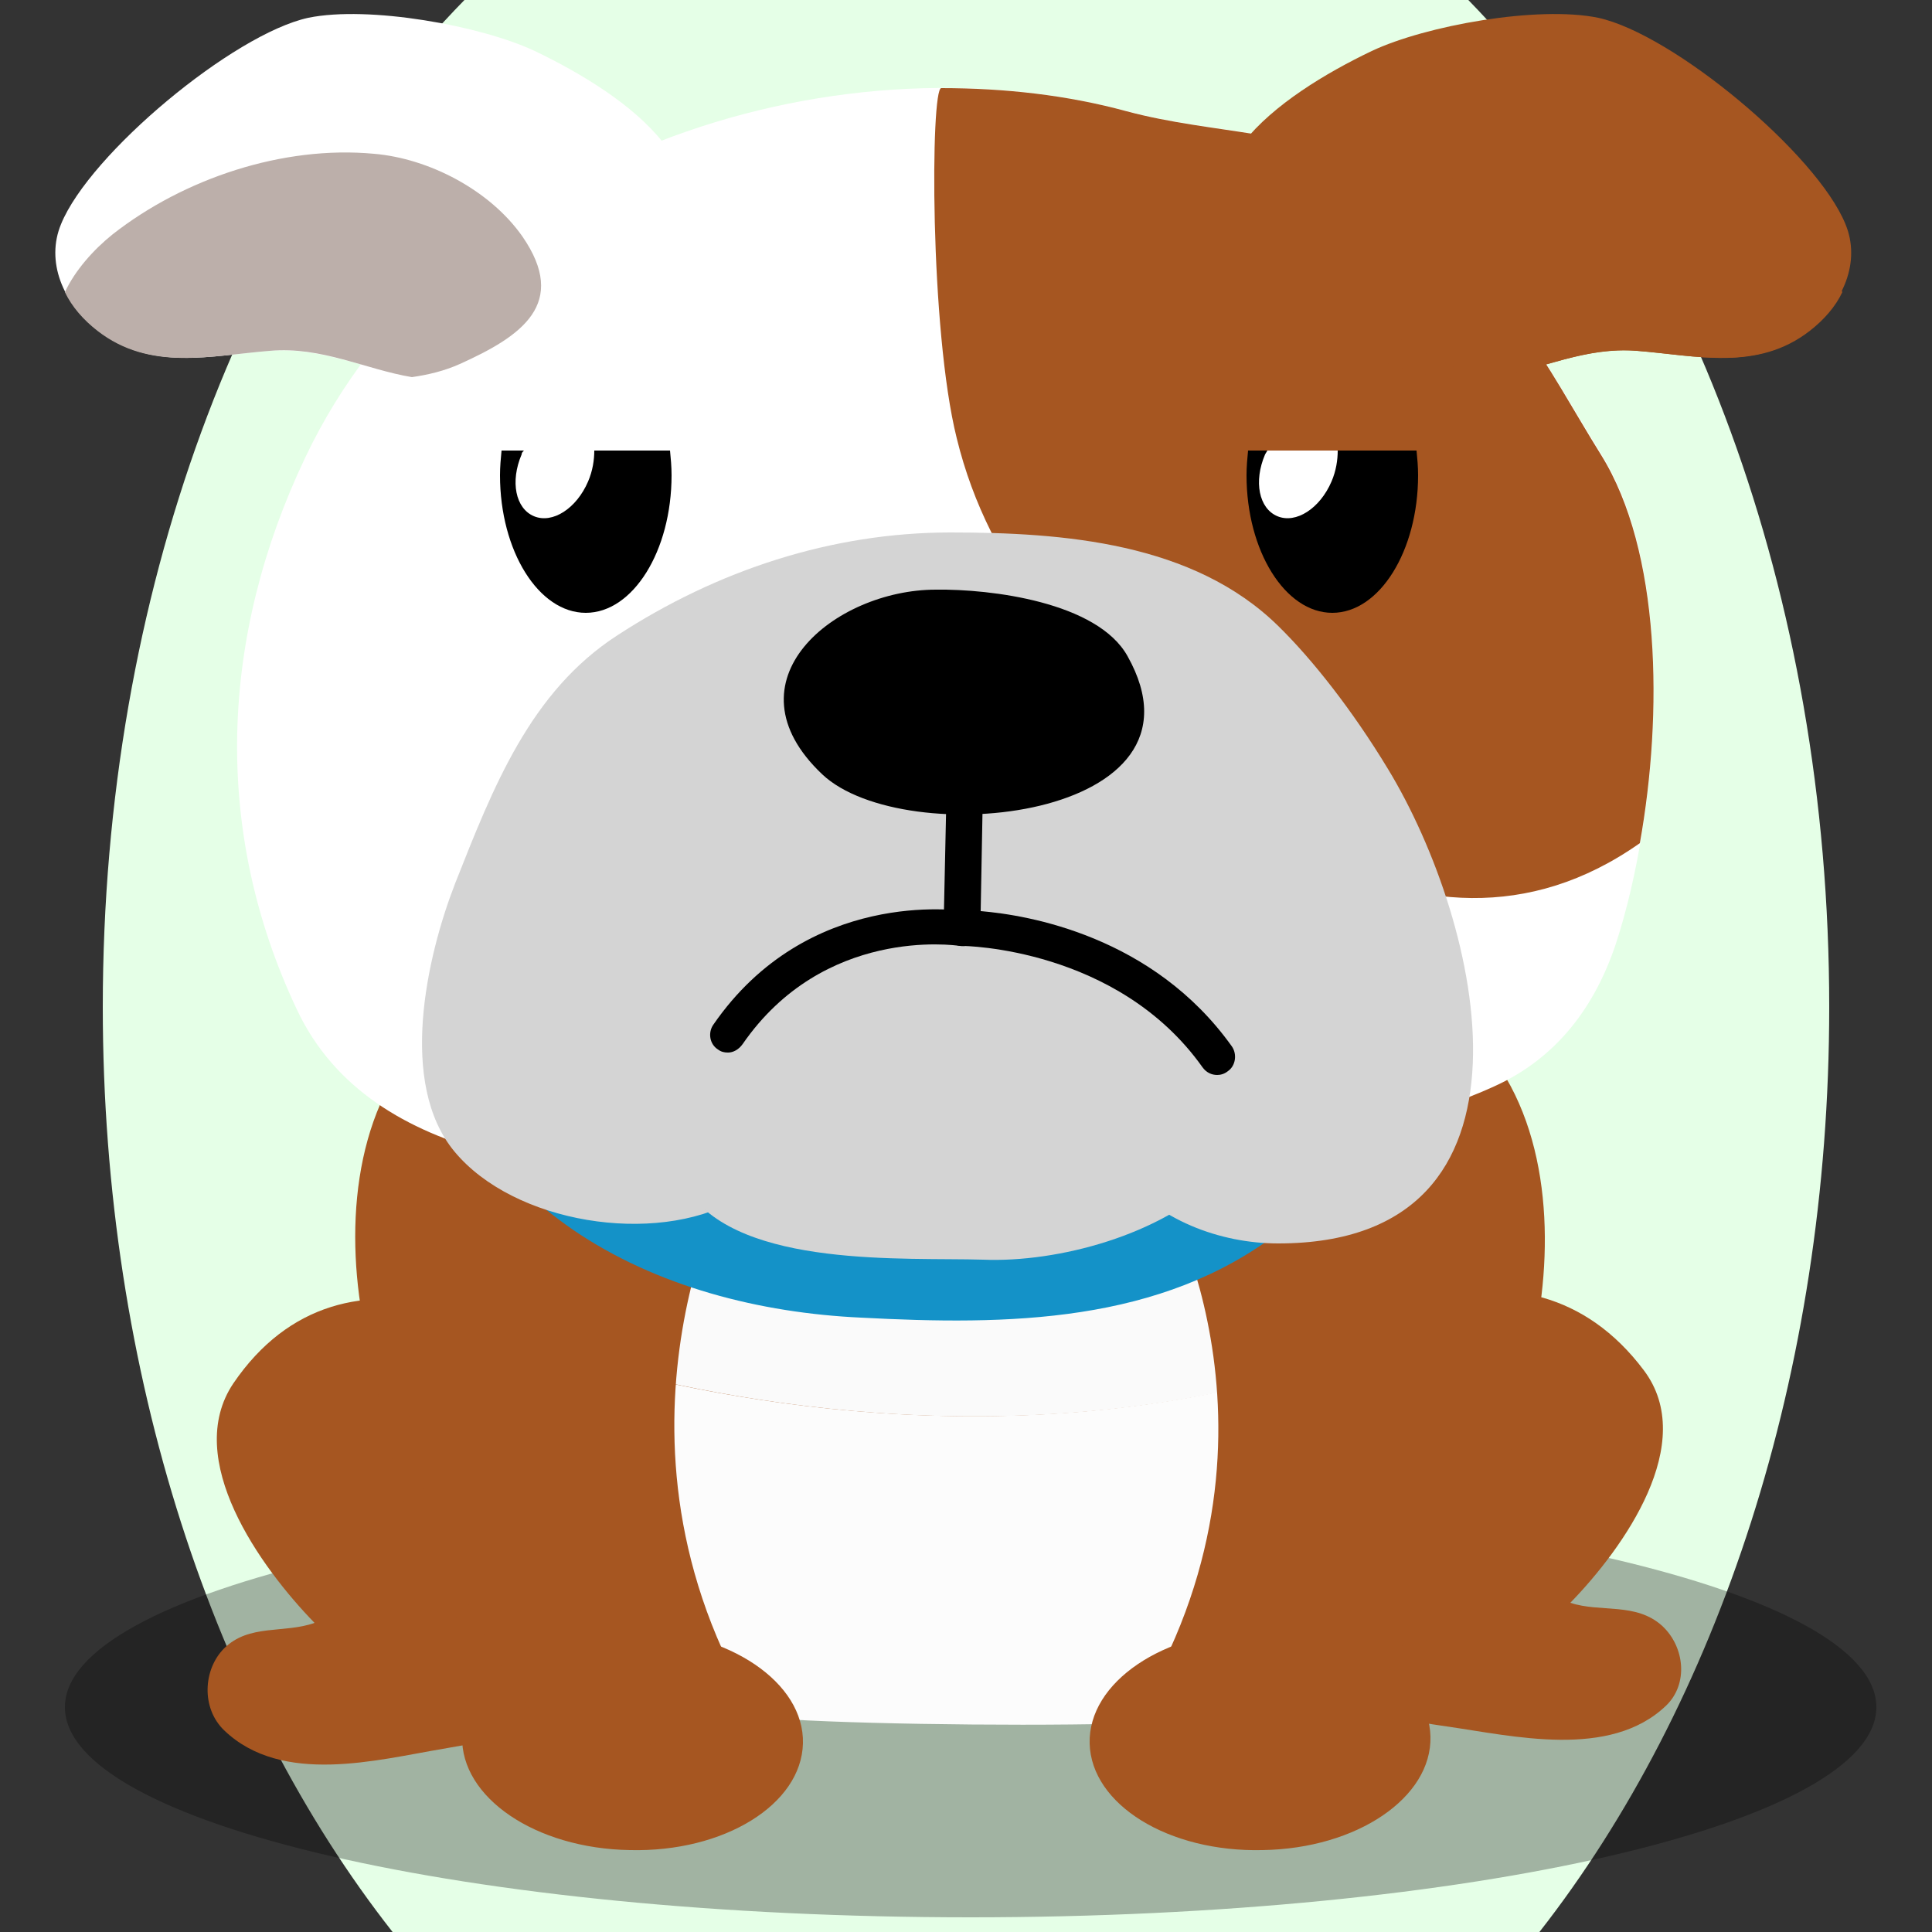 <!--?xml version="1.0" encoding="utf-8"?-->
<!-- Generator: Adobe Illustrator 25.0.1, SVG Export Plug-In . SVG Version: 6.00 Build 0)  -->
<svg version="1.1" id="Ebene_1" xmlns="http://www.w3.org/2000/svg" xmlns:xlink="http://www.w3.org/1999/xlink" x="0px" y="0px" viewBox="0 0 250 250" style="enable-background:new 0 0 250 250;" xml:space="preserve">
<rect x="0" y="0" width="250" height="250" fill="#333333" stroke="none"/>
<style type="text/css">
	.st0{opacity:0.3;}
	.st1{fill:#a65621;}
	.st2{fill:#fafafa;}
	.st3{fill:#fcfcfc;}
	.st4{fill:#a65621;}
	.st5{fill:#1492c8;}
	.st6{fill:#ffffff;}
	.st7{fill:#d4d4d4;}
	.st8{fill:#FFFFFF;}
	.st9{fill:#d4d4d4;}
	.st10{fill:#BCAFAA;}

.bgel{fill:#E5FFE7;}</style>
<path class="bgel" d="M236.7,130.3c0,47.6-14.5,90.3-37.5,119.7H50.8c-23-29.3-37.5-72.1-37.5-119.7C13.3,76.6,31.7,29,60.1,0h129.9
	C218.3,29,236.7,76.6,236.7,130.3z"></path>
<g>
	<path class="st0" d="M242.8,220.9c0,15-52.5,27.2-117.2,27.2C60.9,248.1,8.4,236,8.4,220.9c0-15,52.5-27.2,117.2-27.2
		C190.4,193.7,242.8,205.9,242.8,220.9z"></path>
	<path class="st1" d="M57.3,226.3c9.3-1.6,20.4-3.6,27.1-10.7c6.5-6.8,7.1-19.8,0.6-27.7c-14.1-17.1-40.5-29.9-54.8-8.9
		c-6.6,9.8,3.5,23.8,10.5,31c-3.9,1.4-8.5,0.1-11.7,3.3C26.3,216,26,221,29,223.9C36.5,231.1,48.9,227.7,57.3,226.3z"></path>
	<path class="st1" d="M187.2,223.4c-9.5-1.4-20.6-3.3-27.7-10c-6.8-6.5-7.9-19-1.6-26.8c13.5-16.7,39.7-29.4,54.8-9.3
		c7.1,9.4-2.6,23-9.5,30.1c3.9,1.3,8.5-0.1,11.9,3c2.9,2.7,3.4,7.5,0.5,10.3C208.3,227.7,195.7,224.6,187.2,223.4z"></path>
	<path class="st1" d="M191.2,134.5c-12-12.9-49.1-9.1-68.3-8.7c-19.3-0.4-56.4-4.1-68.3,8.7c-9.1,9.8-10,25.3-7.3,38
		c2.4,11.4,5.1,29,13.2,38.7c9.4,11.3,20.5,8.7,34.9,9.4c9.1,0.4,18.2,0.8,27.2,1v0c0.1,0,0.3,0,0.4,0c0.1,0,0.3,0,0.4,0v0
		c9-0.2,18.1-0.6,27.2-1c14.3-0.6,25.5,1.9,34.9-9.4c8.1-9.7,10.8-27.3,13.2-38.7C201.2,159.8,200.3,144.3,191.2,134.5z"></path>
	<g>
		<path class="st2" d="M175,175.5c0.5-10.2-2-20.7-8.4-29.6c-10.7-14.8-41-14.8-57.6-11.2c-13.2,2.8-25.7,6.4-33,17.7
			c-4.3,6.5-4.9,13-2.4,20.1c0.4,1.2,1,2.4,1.6,3.6C94.1,181.5,134.3,189.4,175,175.5z"></path>
		<path class="st3" d="M75.1,176.1c1.2,2.5,2.5,4.9,3.6,7.4c1.3,3.1,0.7,4.7,1.2,7.8c1.3,9.3,9.6,19.7,16.5,26.3
			c1.8,1.7,3.7,3.4,5.8,4.9c11.8,0.7,35.2,0.9,47.2,0.4c6.5-4.7,11.3-12,15.6-18.1c5.8-8.1,9.5-18.6,10-29.4
			C134.3,189.4,94.1,181.5,75.1,176.1z"></path>
	</g>
	<g>
		<g>
			<g>
				<g>
					<path class="st4" d="M103.9,225.6c-0.2,7.9-10.2,14.1-22.4,13.8c-12.2-0.2-21.9-6.8-21.7-14.7c0.2-7.9,10.2-14.1,22.4-13.8
						C94.3,211.1,104.1,217.7,103.9,225.6z"></path>
				</g>
			</g>
			<path class="st4" d="M94.4,152.6c0,0-18.8,34.8,4.6,71l-26,3.7c0,0-41.6-49.2-6.2-85.3L94.4,152.6z"></path>
		</g>
	</g>
	<g>
		<g>
			<g>
				<g>
					<path class="st4" d="M141,225.6c0.2,7.9,10.2,14.1,22.4,13.8c12.2-0.2,21.9-6.8,21.7-14.7c-0.2-7.9-10.2-14.1-22.4-13.8
						C150.5,211.1,140.8,217.7,141,225.6z"></path>
				</g>
			</g>
			<path class="st4" d="M150.6,154.6c0,0,18.7,32.8-4.8,69l26,3.7c0,0,41.6-49.2,6.2-85.3L150.6,154.6z"></path>
		</g>
	</g>
	<path class="st5" d="M61.2,124.3c-2.9,5.7-3.1,15.8-0.1,21.4c2.8,5.3,8.1,10,13,13.4c10.8,7.4,24.3,10.8,37.3,11.4
		c19,1,38.8,0.8,54.3-11.2c7.7-6,14.2-12.2,15.6-22.3c3.6-26.6-21.6-32.6-43-36.4C118,97,86.9,94.4,71.7,111.4
		C68.5,115.1,63.5,119.9,61.2,124.3z"></path>
	<g>
		<g>
			<g>
				<path class="st6" d="M209.1,122.1c-2.7,8.1-7.6,14.8-15.8,18.5c-9.7,4.4-22.9,7.4-33.5,9c-21.7,3.2-42.7,3-64.6,2.8
					c-18.9-0.2-47.1-1.1-56.8-21.8c-11-23.3-9.9-48.3,1.1-71.4c18.4-38.8,67.8-55.1,106.4-44.8c5.6,1.5,11.4,2.1,16.8,3
					c6.7,1.1,9.7,4.9,15.3,8.8c6.6,4.6,13.6,8.9,18.6,15.7c3.8,5.2,7.2,11.4,10.7,17C217.1,74.8,214.7,105,209.1,122.1z"></path>
			</g>
			<path class="st4" d="M207.2,58.9c-3.5-5.6-6.8-11.8-10.7-17c-5-6.8-12-11.1-18.6-15.7c-5.6-3.9-8.6-7.7-15.3-8.8
				c-5.5-0.9-11.2-1.5-16.8-3c-7.7-2.1-15.8-3-24-3c-1.4,0-1.5,31.3,2,45.3c2.1,8.6,6,16.1,11.3,22.9c17.3,22.4,48.3,49.8,77.1,29.5
				C215.2,92.3,214.9,71.3,207.2,58.9z"></path>
		</g>
		<path class="st7" d="M179.6,99.5c-4.6-7.6-9.8-14.2-14.2-18.5c-11-10.8-27.8-12.1-42.4-12.1c-15.4,0-30.2,4.9-43.1,13.3
			c-11.3,7.3-16.1,19.7-21,32.1c-3.7,9.5-7.4,25.9-0.1,34.7c7.7,9.3,25.9,12.2,36.4,6.3c11-6.1,9.2-22.2,18.5-29.9
			c7.1-5.9,15-3,20.6,3.6c5.5,6.4,5.5,16.2,10.4,22.5c5,6.4,13.2,9.4,20.7,9.4C201.5,160.9,191.7,119.4,179.6,99.5z"></path>
		<path d="M145.9,84.9c11.9,21.2-28.9,25.3-39.5,15.3c-12.8-12.1,1.6-23.9,14.7-23.9C128.2,76.2,142,77.9,145.9,84.9z"></path>
		<g>
			<g>
				<path d="M161.5,58.3c-0.1,1-0.2,2.1-0.2,3.2c0,9.8,5,17.8,11.1,17.8c6.1,0,11.1-8,11.1-17.8c0-1.1-0.1-2.2-0.2-3.2H161.5z"></path>
			</g>
			<g>
				<path d="M64.9,58.3c-0.1,1-0.2,2.1-0.2,3.2c0,9.8,5,17.8,11.1,17.8c6.1,0,11.1-8,11.1-17.8c0-1.1-0.1-2.2-0.2-3.2H64.9z"></path>
			</g>
			<path class="st8" d="M67.5,58.8c-1.5,3.5-0.8,7,1.6,8c2.4,1,5.5-1,7-4.5c0.6-1.4,0.8-2.8,0.8-4h-9.1
				C67.6,58.5,67.5,58.6,67.5,58.8z"></path>
			<path class="st8" d="M163.7,58.8c-1.5,3.5-0.8,7,1.6,8c2.4,1,5.5-1,7-4.5c0.6-1.4,0.8-2.8,0.8-4h-9.1
				C163.9,58.5,163.8,58.6,163.7,58.8z"></path>
		</g>
		<path class="st9" d="M160.3,142.5c-1.4-5.2-6.4-10.1-10.5-13.1c-10.2-7.4-32.7-14.5-43.7-6c-6.8,5.2-24.5,20-17,30.8
			c6.9,9.9,28,8.5,38.1,8.8c9.7,0.4,23.1-3.2,30.4-10.5C160.7,149.3,161.2,145.9,160.3,142.5z"></path>
		<g>
			<path class="st6" d="M34.9,45.4c9-0.7,16.2,4.8,24.8,3.5C69,47.4,78.9,42.1,85,35.3c11.3-12.4-3.9-23-15.8-28.7
				c-7-3.3-21.5-5.9-29.3-4.3c-9.7,2.1-28.3,17.6-32,26.7c-2,4.8,0.2,10.2,4.7,13.7C19.5,48.1,27.3,46,34.9,45.4z"></path>
			<path class="st10" d="M48.4,19.9c-11.8-1.1-24.6,3.2-33.8,10.4c-2.5,2-4.9,4.7-6.2,7.5c0.9,1.9,2.4,3.6,4.2,5
				c6.8,5.3,14.7,3.2,22.3,2.6c6.7-0.6,12.4,2.4,18.4,3.4c2.1-0.3,4.2-0.8,6.2-1.7c8-3.6,14.1-7.8,8.1-16.5
				C63.4,24.6,55.5,20.5,48.4,19.9z"></path>
		</g>
		<g>
			<path class="st4" d="M211.8,45.4c-9-0.7-16.2,4.8-24.8,3.5c-9.3-1.4-19.2-6.8-25.3-13.6c-11.3-12.4,3.9-23,15.8-28.7
				c7-3.3,21.5-5.9,29.3-4.3c9.7,2.1,28.3,17.6,32,26.7c2,4.8-0.2,10.2-4.7,13.7C227.3,48.1,219.5,46,211.8,45.4z"></path>
			<path class="st1" d="M198.4,19.9c11.8-1.1,24.6,3.2,33.8,10.4c2.5,2,4.9,4.7,6.2,7.5c-0.9,1.9-2.4,3.6-4.2,5
				c-6.8,5.3-14.7,3.2-22.3,2.6c-6.7-0.6-12.4,2.4-18.4,3.4c-2.1-0.3-4.2-0.8-6.2-1.7c-8-3.6-14.1-7.8-8.1-16.5
				C183.3,24.6,191.3,20.5,198.4,19.9z"></path>
		</g>
		<g>
			<path d="M157.5,139.1c-0.7,0-1.4-0.3-1.9-1c-11-15.5-30.9-15.7-31.1-15.7c-0.6,0-1.2-0.2-1.7-0.7c-0.4-0.4-0.7-1-0.7-1.7
				l0.4-18.5c0-1.3,1.1-2.3,2.4-2.3c1.3,0,2.3,1.1,2.3,2.4l-0.3,16.3c6.1,0.5,22.3,3.2,32.5,17.5c0.7,1,0.5,2.5-0.5,3.2
				C158.4,139,157.9,139.1,157.5,139.1z"></path>
			<path d="M94.2,136.2c-0.5,0-0.9-0.1-1.3-0.4c-1.1-0.7-1.3-2.2-0.6-3.2c12.2-17.7,31.8-14.8,32.6-14.7c1.3,0.2,2.1,1.4,1.9,2.6
				c-0.2,1.3-1.4,2.1-2.6,1.9c-0.7-0.1-17.6-2.5-28.1,12.7C95.6,135.8,94.9,136.2,94.2,136.2z"></path>
		</g>
	</g>
</g>
</svg>
